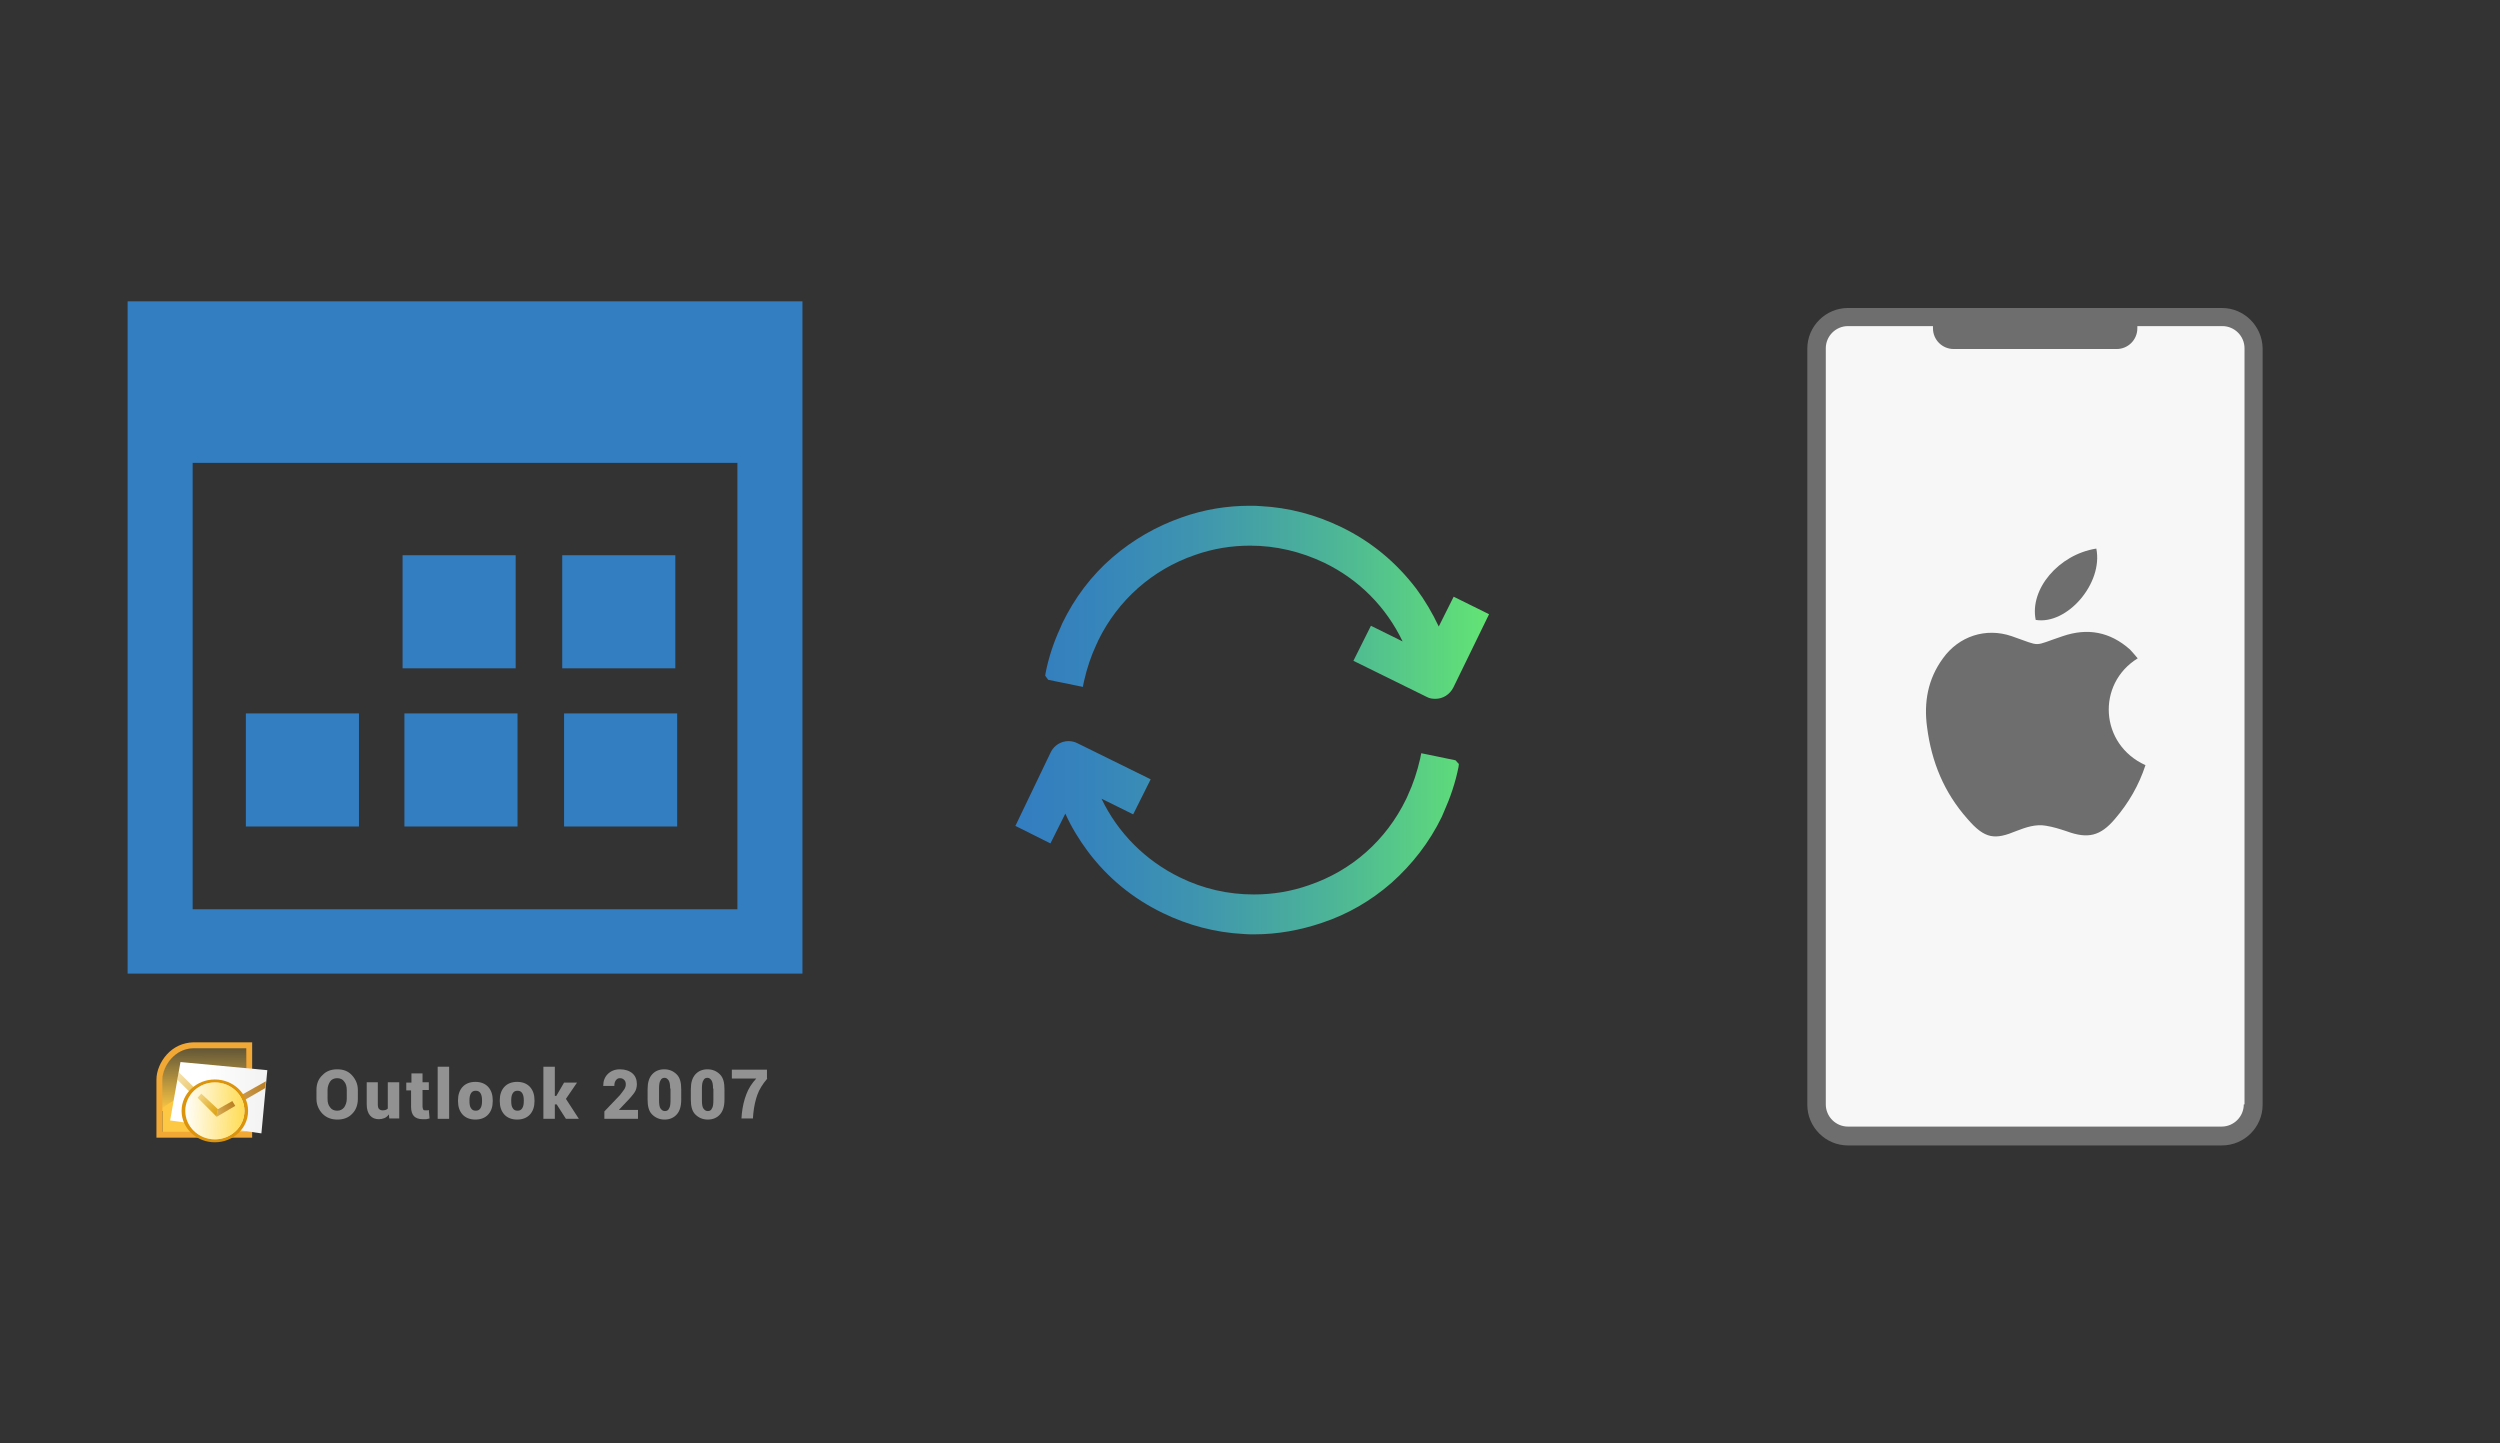 ﻿<?xml version="1.0" encoding="utf-8"?>
<!DOCTYPE svg PUBLIC "-//W3C//DTD SVG 1.1//EN" "http://www.w3.org/Graphics/SVG/1.1/DTD/svg11.dtd">
<svg x="0" y="0" width="672" height="388" xml="http://www.w3.org/XML/1998/namespace" xmlns="http://www.w3.org/2000/svg" xmlns:xlink="http://www.w3.org/1999/xlink" xmlns:xml="http://www.w3.org/XML/1998/namespace" version="1.1">
  <rect width="100%" height="100%" fill="#333333" stroke="none"/>
  <svg x="422" y="66" width="250" height="256" viewBox="0, 0, 249.8, 257.7" xml:space="preserve" id="Layer_1" enable-background="new 0 0 249.8 257.7" xmlns="http://www.w3.org/2000/svg" xmlns:xlink="http://www.w3.org/1999/xlink" xmlns:xml="http://www.w3.org/XML/1998/namespace" version="1.1">
    <g>
      <g>
        <g>
          <path d="M175.5 240.8 L74.3 240.8 C69.6 240.8 65.8 237 65.8 232.3 L65.8 27.8 C65.8 23.1 69.6 19.3 74.3 19.3 L175.5 19.3 C180.2 19.3 184 23.1 184 27.8 L184 232.4 C183.9 237.1 180.2 240.8 175.5 240.8 z" style="fill:#F7F7F7;" />
        </g>
        <path d="M175.5 16.9 L74.3 16.9 C68.3 16.9 63.3 21.8 63.3 27.9 L63.3 232.5 C63.3 238.5 68.2 243.5 74.3 243.5 L175.5 243.5 C181.5 243.5 186.5 238.6 186.5 232.5 L186.5 27.8 C186.4 21.8 181.5 16.9 175.5 16.9 z M181.4 232.4 C181.4 235.7 178.7 238.4 175.4 238.4 L74.3 238.4 C71 238.4 68.3 235.7 68.3 232.4 L68.3 27.8 C68.3 24.5 71 21.8 74.3 21.8 L97.3 21.8 C97.3 22 97.3 22.2 97.3 22.4 C97.3 25.5 99.8 28 102.9 28 L147 28 C150.1 28 152.6 25.5 152.6 22.4 C152.6 22.2 152.6 22 152.6 21.8 L175.6 21.8 C178.9 21.8 181.6 24.5 181.6 27.8 L181.6 232.4 z" style="fill:#6E6E6E;" />
      </g>
      <g>
        <g>
          <path d="M152.7 111.7 C151.9 110.8 151.3 110 150.6 109.3 C145.2 104.5 139.1 103.4 132.4 105.7 C124 108.5 127 108.6 118.6 105.7 C111.6 103.3 104.3 105.7 100 111.7 C95.9 117.3 94.8 123.6 95.7 130.3 C96.9 139.7 100.3 148 106.6 155.1 C111.4 160.7 114.1 160.8 119.9 158.4 C122.5 157.4 125.1 156.5 127.9 157 C129.8 157.3 131.7 157.9 133.5 158.5 C139.2 160.6 142.6 159.8 146.5 155.2 C150.2 150.9 153 146.1 154.8 140.6 C142.4 135 141.5 118.6 152.7 111.7 z" clip-rule="evenodd" fill-rule="evenodd" style="fill:#6E6E6E;" />
          <path d="M141.5 82 C131.3 83.6 123.4 93 125.1 101.3 C133.6 102.7 143.4 91.4 141.5 82 z" clip-rule="evenodd" fill-rule="evenodd" style="fill:#6E6E6E;" />
        </g>
      </g>
    </g>
  </svg>
  <svg x="250" y="107" width="173" height="173" viewBox="0, 0, 172.7, 172.7" xml:space="preserve" enable-background="new 0 0 172.7 172.7" xmlns="http://www.w3.org/2000/svg" xmlns:xlink="http://www.w3.org/1999/xlink" xmlns:xml="http://www.w3.org/XML/1998/namespace" version="1.1">
    <g id="sync_1_">
      <linearGradient x1="22.787" y1="86.36" x2="149.933" y2="86.36" gradientUnits="userSpaceOnUse" id="sync_2_">
        <stop offset="0%" stop-color="#337DC1" />
        <stop offset="16.28%" stop-color="#3684BC" />
        <stop offset="39.51%" stop-color="#3F96AE" />
        <stop offset="66.91%" stop-color="#4DB597" />
        <stop offset="97.29%" stop-color="#61E077" />
        <stop offset="100%" stop-color="#63E474" />
      </linearGradient>
      <path d="M141.9 98.2 L141.8 99 C141 103.1 139.6 107.2 137.9 111 C137.7 111.5 137.5 111.9 137.3 112.4 C134 119.2 129.4 125.1 123.8 130.1 C118.3 134.9 112.1 138.5 105.2 140.8 C99.3 142.8 93.2 143.9 87 143.9 C86 143.9 85 143.9 84 143.8 C76.5 143.4 69.3 141.5 62.5 138.2 C54.4 134.3 47.6 128.7 42.3 121.6 C40 118.5 37.9 115.1 36.3 111.5 L32.3 119.5 L22.9 114.8 L32.4 95 C33.7 92.4 36.9 91.3 39.5 92.6 L59.2 102.3 L54.5 111.7 L46 107.5 C50.4 116.7 57.8 124.1 67 128.6 C73.3 131.7 80 133.2 86.9 133.2 C91.9 133.2 96.9 132.4 101.7 130.7 C113.2 126.8 122.4 118.6 127.7 107.7 C127.9 107.3 128.1 106.9 128.2 106.6 C129.6 103.6 130.7 100.3 131.5 96.8 L131.8 95.3 L141 97.2 L141.9 98.2 z M140.5 53.3 L136.5 61.3 C134.8 57.7 132.8 54.3 130.5 51.2 C125.1 44.1 118.4 38.5 110.3 34.6 C103.5 31.3 96.3 29.4 88.8 29 C87.8 28.9 86.7 28.9 85.8 28.9 C79.6 28.9 73.5 29.9 67.6 32 C60.7 34.4 54.5 38 49 42.7 C43.3 47.6 38.8 53.6 35.5 60.4 C35.3 60.9 35.1 61.3 34.9 61.8 C33.1 65.7 31.8 69.7 31 73.8 L30.9 74.5 L31.7 75.6 L41 77.5 L41.3 76 C42.1 72.5 43.2 69.2 44.6 66.2 C44.8 65.8 45 65.4 45.1 65.1 C50.4 54.2 59.7 46 71.1 42.1 C75.9 40.4 80.9 39.6 85.9 39.6 C92.8 39.6 99.5 41.2 105.8 44.2 C115.1 48.7 122.4 56.1 126.8 65.3 L118.3 61.1 L113.6 70.5 L133.3 80.2 C134 80.6 134.8 80.7 135.6 80.7 C137.6 80.7 139.4 79.6 140.4 77.7 L150 58 L140.5 53.3 z" id="sync" style="fill:url(#sync_2_);" />
    </g>
    <g id="add_1_" />
    <g id="move_1_" />
    <g id="transfer_1_" />
    <g id="share_1_" />
    <g id="link_1_" />
    <g id="export_1_" />
    <g id="integrate_1_" />
    <g id="connect_1_" />
    <g id="copy_1_" />
    <g id="convert_1_" />
    <g id="push" />
  </svg>
  <svg x="0" y="66" width="250" height="256" viewBox="0, 0, 249.8, 257.7" xml:space="preserve" enable-background="new 0 0 249.8 257.7" xmlns="http://www.w3.org/2000/svg" xmlns:xlink="http://www.w3.org/1999/xlink" xmlns:xml="http://www.w3.org/XML/1998/namespace" version="1.1">
    <g id="Layer_1">
      <g>
        <g>
          <rect x="151.2" y="83.8" width="30.6" height="30.6" style="fill:#337DC1;" />
          <rect x="151.7" y="126.6" width="30.6" height="30.6" style="fill:#337DC1;" />
          <rect x="108.5" y="126.6" width="30.6" height="30.6" style="fill:#337DC1;" />
          <rect x="65.6" y="126.6" width="30.6" height="30.6" style="fill:#337DC1;" />
          <rect x="108" y="83.8" width="30.6" height="30.6" style="fill:#337DC1;" />
          <g>
            <path d="M33.6 15.1 C33.6 75.9 33.6 136.6 33.6 197 C94.6 197 155.6 197 216.2 197 C216.2 136.2 216.2 75.8 216.2 15.1 C155.3 15.1 94.5 15.1 33.6 15.1 z M198.6 179.6 C149.5 179.6 100.5 179.6 51.2 179.6 C51.2 139.5 51.2 99.3 51.2 58.8 C100.1 58.8 149.2 58.8 198.6 58.8 C198.6 98.8 198.6 139.1 198.6 179.6 z" style="fill:#337DC1;" />
          </g>
        </g>
        <g>
          <g>
            <g>
              <g>
                <path d="M95.9 230.9 C95.9 232.5 95.4 233.9 94.4 234.9 C93.4 236 92 236.5 90.4 236.5 C88.7 236.5 87.4 236 86.3 234.9 C85.3 233.8 84.7 232.5 84.7 230.9 L84.7 228.5 C84.7 226.9 85.2 225.5 86.3 224.5 C87.3 223.4 88.7 222.9 90.3 222.9 C92 222.9 93.3 223.4 94.3 224.5 C95.3 225.6 95.9 226.9 95.9 228.5 L95.9 230.9 z M92.9 228.5 C92.9 227.6 92.7 226.8 92.2 226.2 C91.8 225.6 91.1 225.3 90.3 225.3 C89.5 225.3 88.8 225.6 88.4 226.2 C88 226.8 87.7 227.6 87.7 228.5 L87.7 230.9 C87.7 231.9 87.9 232.6 88.4 233.2 C88.8 233.8 89.5 234.1 90.3 234.1 C91.1 234.1 91.7 233.8 92.2 233.2 C92.6 232.6 92.9 231.8 92.9 230.9 L92.9 228.5 z" style="fill:#939292;" />
                <path d="M104.3 235.1 C104 235.5 103.6 235.9 103.1 236.1 C102.6 236.3 102.1 236.4 101.6 236.4 C100.6 236.4 99.8 236.1 99.2 235.4 C98.6 234.7 98.3 233.7 98.3 232.4 L98.3 226.4 L101.3 226.4 L101.3 232.4 C101.3 232.9 101.4 233.4 101.6 233.6 C101.8 233.8 102.1 234 102.5 234 C102.8 234 103.1 234 103.4 233.9 C103.6 233.8 103.9 233.7 104 233.5 L104 226.4 L107.1 226.4 L107.1 236.2 L104.4 236.2 L104.3 235.1 z" style="fill:#939292;" />
                <path d="M113.4 224 L113.4 226.4 L115.1 226.4 L115.1 228.5 L113.4 228.5 L113.4 233 C113.4 233.3 113.5 233.6 113.6 233.8 C113.7 234 113.9 234 114.2 234 C114.4 234 114.5 234 114.7 234 C114.8 234 115 234 115.1 233.9 L115.3 236.2 C115 236.3 114.7 236.3 114.4 236.4 C114.1 236.4 113.8 236.4 113.4 236.4 C112.4 236.4 111.6 236.1 111.1 235.6 C110.6 235.1 110.3 234.2 110.3 233.1 L110.3 228.6 L109 228.6 L109 226.5 L110.4 226.5 L110.4 224 L113.4 224 z" style="fill:#939292;" />
                <path d="M120.6 236.3 L117.5 236.3 L117.5 222.2 L120.6 222.2 L120.6 236.3 z" style="fill:#939292;" />
                <path d="M123 231.3 C123 229.8 123.4 228.6 124.2 227.7 C125 226.8 126.2 226.3 127.7 226.3 C129.2 226.3 130.4 226.8 131.2 227.7 C132 228.6 132.4 229.8 132.4 231.3 L132.4 231.5 C132.4 233 132 234.2 131.2 235.1 C130.4 236 129.2 236.5 127.7 236.5 C126.2 236.5 125 236 124.2 235.1 C123.4 234.2 123 233 123 231.5 L123 231.3 z M126.1 231.5 C126.1 232.3 126.2 233 126.5 233.4 C126.8 233.9 127.2 234.1 127.8 234.1 C128.4 234.1 128.8 233.9 129.1 233.4 C129.4 232.9 129.5 232.3 129.5 231.5 L129.5 231.3 C129.5 230.5 129.4 229.9 129.1 229.4 C128.8 228.9 128.4 228.7 127.8 228.7 C127.2 228.7 126.8 228.9 126.5 229.4 C126.2 229.9 126.1 230.5 126.1 231.3 L126.1 231.5 z" style="fill:#939292;" />
                <path d="M134.3 231.3 C134.3 229.8 134.7 228.6 135.5 227.7 C136.3 226.8 137.5 226.3 139 226.3 C140.5 226.3 141.7 226.8 142.5 227.7 C143.3 228.6 143.7 229.8 143.7 231.3 L143.7 231.5 C143.7 233 143.3 234.2 142.5 235.1 C141.7 236 140.5 236.5 139 236.5 C137.5 236.5 136.3 236 135.5 235.1 C134.7 234.2 134.3 233 134.3 231.5 L134.3 231.3 z M137.4 231.5 C137.4 232.3 137.5 233 137.8 233.4 C138.1 233.9 138.5 234.1 139.1 234.1 C139.7 234.1 140.1 233.9 140.4 233.4 C140.7 232.9 140.8 232.3 140.8 231.5 L140.8 231.3 C140.8 230.5 140.7 229.9 140.4 229.4 C140.1 228.9 139.7 228.7 139.1 228.7 C138.5 228.7 138.1 228.9 137.8 229.4 C137.5 229.9 137.4 230.5 137.4 231.3 L137.4 231.5 z" style="fill:#939292;" />
                <path d="M149.7 232.4 L149.2 232.4 L149.2 236.3 L146.1 236.3 L146.1 222.2 L149.2 222.2 L149.2 230.1 L149.6 230.1 L151.7 226.5 L155.2 226.5 L152.2 230.9 L155.7 236.3 L152.2 236.3 L149.7 232.4 z" style="fill:#939292;" />
                <path d="M171.8 236.3 L162.6 236.3 L162.6 234.3 L166.8 229.9 C167.3 229.3 167.7 228.7 168 228.3 C168.3 227.8 168.4 227.4 168.4 227 C168.4 226.5 168.3 226.1 168 225.8 C167.7 225.5 167.4 225.3 166.8 225.3 C166.3 225.3 166 225.5 165.7 225.9 C165.4 226.3 165.3 226.8 165.3 227.4 L162.3 227.4 L162.3 227.3 C162.3 226.1 162.7 225 163.5 224.2 C164.3 223.4 165.4 222.9 166.8 222.9 C168.2 222.9 169.4 223.3 170.2 224 C171 224.7 171.4 225.7 171.4 226.9 C171.4 227.7 171.2 228.5 170.8 229.1 C170.4 229.7 169.6 230.7 168.4 231.9 L166.6 233.8 L166.6 233.9 L171.7 233.9 L171.7 236.3 z" style="fill:#939292;" />
                <path d="M183.4 231.1 C183.4 232.9 183 234.2 182.2 235.1 C181.4 236 180.3 236.5 178.9 236.5 C177.5 236.5 176.4 236 175.5 235.1 C174.6 234.2 174.3 232.8 174.3 231.1 L174.3 228.3 C174.3 226.5 174.7 225.2 175.5 224.3 C176.3 223.4 177.4 222.9 178.8 222.9 C180.2 222.9 181.3 223.4 182.2 224.3 C183.1 225.2 183.4 226.6 183.4 228.3 L183.4 231.1 z M180.4 228.1 C180.4 227.1 180.3 226.4 180 225.9 C179.7 225.5 179.4 225.2 178.9 225.2 C178.4 225.2 178 225.4 177.8 225.9 C177.5 226.3 177.4 227.1 177.4 228.1 L177.4 231.3 C177.4 232.3 177.5 233.1 177.8 233.5 C178.1 233.9 178.4 234.2 179 234.2 C179.5 234.2 179.9 234 180.1 233.5 C180.4 233.1 180.5 232.3 180.5 231.3 L180.5 228.1 z" style="fill:#939292;" />
                <path d="M195.1 231.1 C195.1 232.9 194.7 234.2 193.9 235.1 C193.1 236 192 236.5 190.6 236.5 C189.2 236.5 188.1 236 187.2 235.1 C186.3 234.2 186 232.8 186 231.1 L186 228.3 C186 226.5 186.4 225.2 187.2 224.3 C188 223.4 189.1 222.9 190.5 222.9 C191.9 222.9 193 223.4 193.9 224.3 C194.8 225.2 195.1 226.6 195.1 228.3 L195.1 231.1 z M192 228.1 C192 227.1 191.9 226.4 191.6 225.9 C191.3 225.5 191 225.2 190.5 225.2 C190 225.2 189.6 225.4 189.4 225.9 C189.1 226.3 189 227.1 189 228.1 L189 231.3 C189 232.3 189.1 233.1 189.4 233.5 C189.7 233.9 190 234.2 190.6 234.2 C191.1 234.2 191.5 234 191.7 233.5 C192 233.1 192.1 232.3 192.1 231.3 L192.1 228.1 z" style="fill:#939292;" />
                <path d="M206.7 225.4 C205.4 226.9 204.5 228.4 204 229.8 C203.5 231.2 203.1 232.9 202.9 234.9 L202.8 236.2 L199.7 236.2 L199.8 234.9 C200 233 200.4 231.3 201 229.7 C201.6 228.1 202.5 226.7 203.7 225.4 L197.1 225.4 L197.1 223 L206.6 223 L206.6 225.4 z" style="fill:#939292;" />
              </g>
            </g>
          </g>
          <g>
            <linearGradient x1="54.322" y1="-4679.08" x2="54.445" y2="-4656.698" gradientUnits="userSpaceOnUse" gradientTransform="matrix(1, 0, 0, -1, 0, -4444.779)" id="path4183_2_">
              <stop offset="0%" stop-color="#FDC944" />
              <stop offset="100%" stop-color="#FDC944" stop-opacity="0" />
            </linearGradient>
            <path d="M42.8 234.3 L42.9 225.4 C42.9 220.8 47.7 217 52 217 L65.8 217 L65.8 234.2 L42.8 234.2 z" clip-rule="evenodd" id="path4183_1_" fill-rule="evenodd" style="fill:url(#path4183_2_);" />
            <path d="M43 239.9 L65.9 239.9 L65.8 225.5 C58 225.9 48.6 229.1 43 233.4 L43 239.9 z" clip-rule="evenodd" id="path4181_1_" fill-rule="evenodd" style="fill:#FDC944;" />
            <path d="M67.3 241.4 L41.4 241.4 L41.4 225.7 C41.4 223.3 42.5 220.8 44.2 218.9 C46.1 216.8 48.6 215.7 51.3 215.6 L51.3 215.6 L67.3 215.6 L67.3 241.4 z M43 239.8 L65.7 239.8 L65.7 217.2 L51.4 217.2 C46.5 217.3 43.1 221.8 43 225.7 L43 239.8 z" style="fill:#F1A835;" />
            <g transform="translate(322, 56)" id="g3491_1_">
              <g transform="translate(637.103, 142.836)" id="g3405_1_">
                <linearGradient x1="-914.015" y1="31.69" x2="-887.745" y2="31.69" gradientUnits="userSpaceOnUse" id="path3383_2_">
                  <stop offset="34.26%" stop-color="white" />
                  <stop offset="100%" stop-color="#F2F2F2" />
                </linearGradient>
                <path d="M-914 37.9 L-911.2 22.1 L-887.7 24.3 L-889.3 41.4 L-914 37.9 z" clip-rule="evenodd" id="path3383_1_" fill-rule="evenodd" style="fill:url(#path3383_2_);" />
                <linearGradient x1="-1861.296" y1="-4679.095" x2="-1876.62" y2="-4663.656" gradientUnits="userSpaceOnUse" gradientTransform="matrix(1, 0, 0, -1, 959.103, -4643.614)" id="path3385_2_">
                  <stop offset="0%" stop-color="#E2AB1A" />
                  <stop offset="100%" stop-color="#E2AB1A" stop-opacity="0" />
                </linearGradient>
                <path d="M-911.7 24.8 L-901.6 34.9 L-901.8 37.1 L-912.1 26.8 L-911.7 24.8 z" clip-rule="evenodd" id="path3385_1_" fill-rule="evenodd" style="fill:url(#path3385_2_);" />
                <linearGradient x1="-1847.626" y1="-4672.218" x2="-1874.39" y2="-4686.964" gradientUnits="userSpaceOnUse" gradientTransform="matrix(1, 0, 0, -1, 959.103, -4643.614)" id="path3395_2_">
                  <stop offset="0%" stop-color="#BC8126" />
                  <stop offset="100%" stop-color="#BC8126" stop-opacity="0" />
                </linearGradient>
                <path d="M-901.6 34.9 L-888.1 27.3 L-888.2 29.1 L-901.8 37 L-901.6 34.9 z" clip-rule="evenodd" id="path3395_1_" fill-rule="evenodd" style="fill:url(#path3395_2_);" />
              </g>
              <g transform="translate(-16.263, 9.192)" id="g3482_1_">
                <g transform="translate(-43.134, -14.142)" id="g3430_1_">
                  <ellipse cx="-205.4" cy="183.1" rx="9" ry="8.5" id="path3410_1_" style="fill:#DC940C;" />
                  <g id="g3426_1_">
                    <ellipse cx="-205.4" cy="183.1" rx="8" ry="7.7" id="path3412_1_" style="fill:white;" />
                    <linearGradient x1="-844.208" y1="-4546.793" x2="-860.421" y2="-4546.589" gradientUnits="userSpaceOnUse" gradientTransform="matrix(1, 0, 0, -1, 646.562, -4363.6)" id="ellipse3422_2_">
                      <stop offset="0%" stop-color="#FFDC56" />
                      <stop offset="100%" stop-color="#FFDC56" stop-opacity="0" />
                    </linearGradient>
                    <ellipse cx="-205.4" cy="183.1" rx="8" ry="7.7" id="ellipse3422_1_" style="fill:url(#ellipse3422_2_);" />
                  </g>
                </g>
                <linearGradient x1="-1214.287" y1="-4547.773" x2="-1222.271" y2="-4540.156" gradientUnits="userSpaceOnUse" gradientTransform="matrix(1, 0, 0, -1, 966.174, -4378.449)" id="path3447_2_">
                  <stop offset="0%" stop-color="#DEA71B" />
                  <stop offset="100%" stop-color="#DEA71B" stop-opacity="0" />
                </linearGradient>
                <path d="M-248.1 170.5 L-247.7 168.5 L-252.2 164.3 L-253.2 165.4 L-248.1 170.5 z" clip-rule="evenodd" id="path3447_1_" fill-rule="evenodd" style="fill:url(#path3447_2_);" />
                <linearGradient x1="-1209.743" y1="-4545.604" x2="-1220.375" y2="-4551.307" gradientUnits="userSpaceOnUse" gradientTransform="matrix(1, 0, 0, -1, 966.174, -4378.449)" id="path3457_2_">
                  <stop offset="0%" stop-color="#BC8126" />
                  <stop offset="100%" stop-color="#BC8126" stop-opacity="0" />
                </linearGradient>
                <path d="M-247.7 168.5 L-243.8 166.3 L-243 167.6 L-248.1 170.6 L-247.7 168.5 z" clip-rule="evenodd" id="path3457_1_" fill-rule="evenodd" style="fill:url(#path3457_2_);" />
              </g>
            </g>
          </g>
        </g>
      </g>
    </g>
    <g id="sync_1_" />
    <g id="add_1_" />
    <g id="move_1_" />
    <g id="transfer_1_" />
    <g id="share_1_" />
    <g id="link_1_" />
    <g id="export_1_" />
    <g id="integrate_1_" />
    <g id="connect_1_" />
    <g id="copy_1_" />
    <g id="convert_1_" />
    <g id="push" />
  </svg>
</svg>